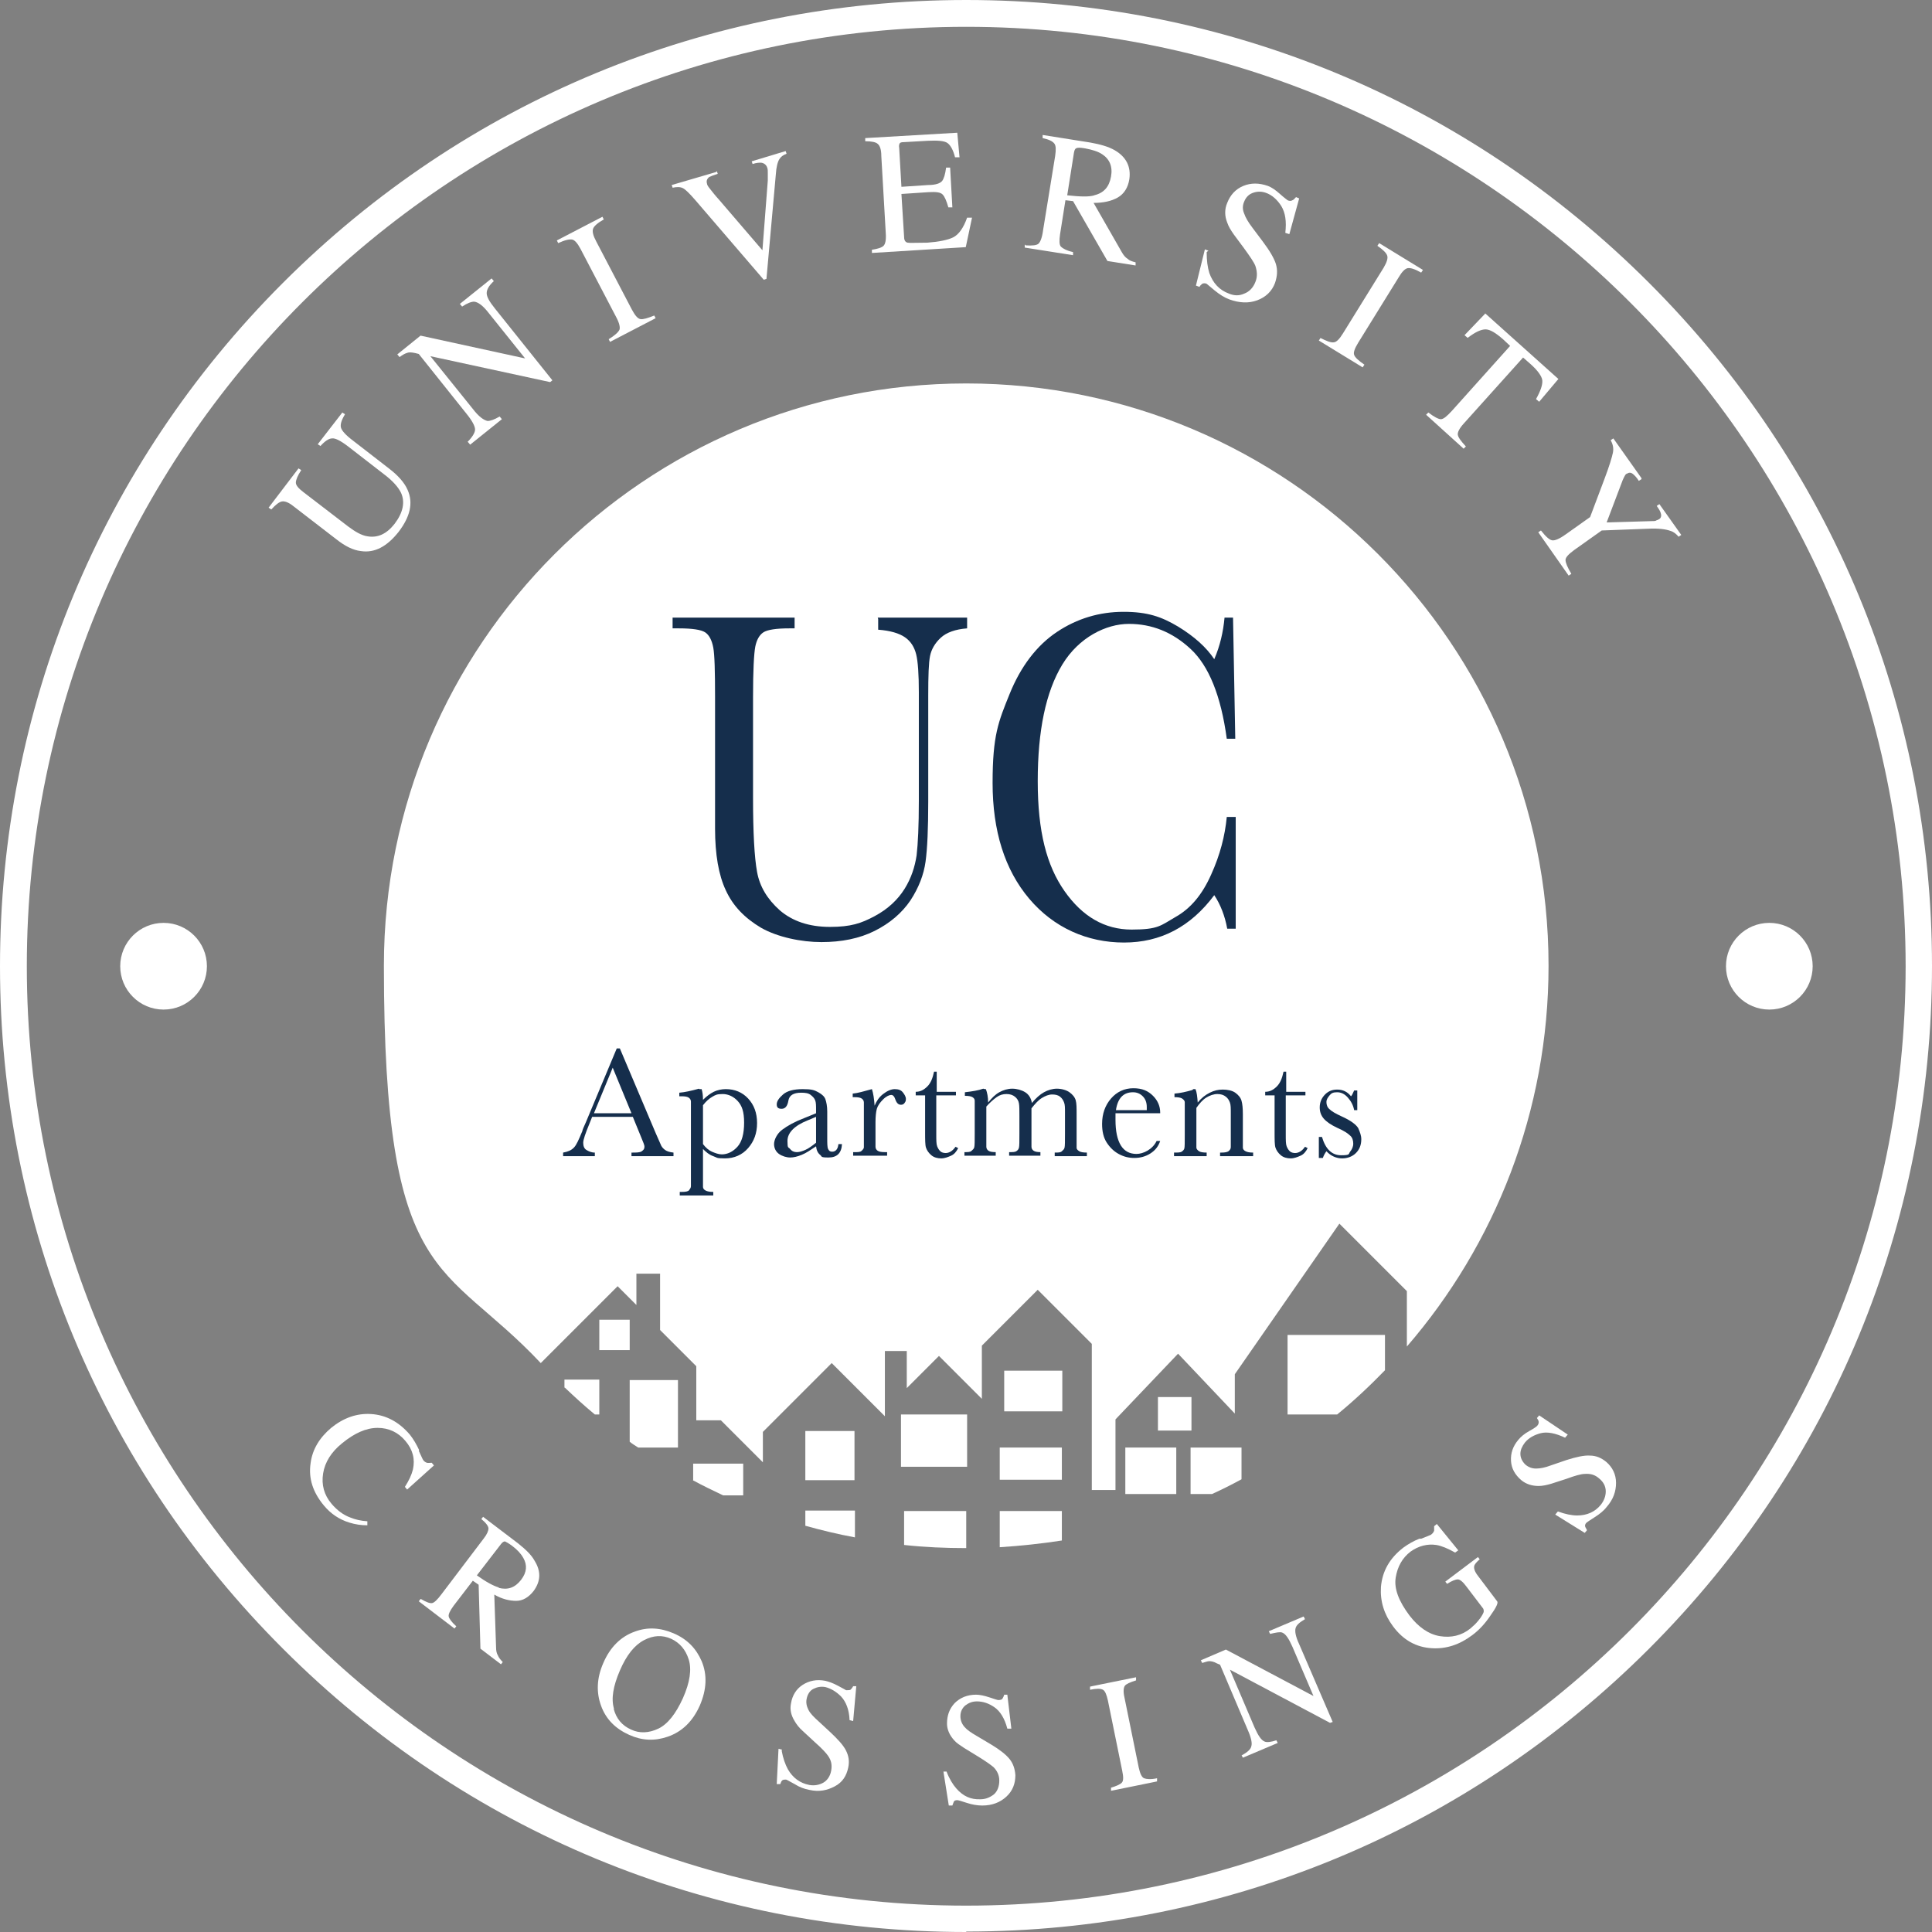 <?xml version="1.0" encoding="UTF-8"?>
<svg id="Layer_1" data-name="Layer 1" xmlns="http://www.w3.org/2000/svg" version="1.1" viewBox="0 0 432.3 432.3">
  <rect x="0" y="0" width="432.3" height="432.3" fill="#808080" stroke="none"/>
  <defs>
    <style>
      .cls-1, .cls-2 {
        fill: #152e4c;
      }

      .cls-1, .cls-2, .cls-3 {
        stroke-width: 0px;
      }

      .cls-2 {
        display: none;
      }

      .cls-3 {
        fill: #fff;
      }
    </style>
  </defs>
  <path class="cls-2" d="M138.2,287.8l4.2,4.2v-7h5.3v12.6l8.1,8.1v12.1h5.5l9.4,9.4v-6.8l15.4-15.4,11.9,11.9v-14.6h4.9v8.3l7.2-7.2,9.6,9.6v-11.9l12.5-12.5,12.1,12.1v32.7h5.3v-15.8l14-14.7,12.7,13.4v-8.8l23.4-33.7,15.1,15.1v12.4c19.7-22.8,31.7-52.6,31.7-85.2,0-72-58.4-130.3-130.3-130.3s-130.3,58.4-130.3,130.3,13.3,65.7,35.1,88.9l17.3-17.3Z"/>
  <g>
    <rect class="cls-3" x="180.2" y="320.2" width="11" height="11"/>
    <rect class="cls-3" x="223.7" y="323.9" width="13.9" height="7.2"/>
    <path class="cls-3" d="M180.2,341.4c3.6,1,7.3,1.9,11.1,2.6v-6h-11.1v3.3Z"/>
    <path class="cls-3" d="M151.7,323.9v-15.1h-10.8v13.8c.6.5,1.3.9,1.9,1.3h8.8Z"/>
    <path class="cls-3" d="M138.2,287.8l4.2,4.2v-7h5.3v12.6l8.1,8.1v12.1h5.5l9.4,9.4v-6.8l15.4-15.4,11.9,11.9v-14.6h4.9v8.3l7.2-7.2,9.6,9.6v-11.9l12.5-12.5,12.1,12.1v32.7h5.3v-15.8l14-14.7,12.7,13.4v-8.8l23.4-33.7,15.1,15.1v12.4c19.7-22.8,31.7-52.6,31.7-85.2,0-72-58.4-130.3-130.3-130.3s-130.3,58.4-130.3,130.3,13.3,65.7,35.1,88.9l17.3-17.3Z"/>
    <path class="cls-3" d="M223.7,346.2c4.7-.3,9.4-.8,13.9-1.5v-6.6h-13.9v8.1Z"/>
    <rect class="cls-3" x="134.1" y="295.3" width="6.8" height="6.8"/>
    <rect class="cls-3" x="224.7" y="306.7" width="13" height="9.1"/>
    <path class="cls-3" d="M155,331.2c2.2,1.2,4.5,2.3,6.8,3.4h4.5v-7.1h-11.2v3.7Z"/>
    <path class="cls-3" d="M126.4,310.5c2.2,2.1,4.4,4.1,6.7,6h1v-7.8h-7.8v1.8Z"/>
    <path class="cls-3" d="M216.2,338.1h-13.9v7.6c4.6.5,9.2.7,13.9.7v-8.4Z"/>
    <path class="cls-3" d="M288.1,298.7v17.8h11.1c3.8-3.1,7.3-6.4,10.7-9.9v-7.9h-21.9Z"/>
    <rect class="cls-3" x="201.6" y="316.5" width="14.8" height="11.7"/>
    <rect class="cls-3" x="251.8" y="323.9" width="11.4" height="10.4"/>
    <rect class="cls-3" x="259.1" y="312.6" width="7.5" height="7.5"/>
    <path class="cls-3" d="M277.8,323.9h-11.4v10.4h4.8c2.2-1,4.4-2.1,6.6-3.3v-7.1Z"/>
  </g>
  <path class="cls-3" d="M216.2,432.3c-57.7,0-112-22.5-152.8-63.3C22.5,328.2,0,273.9,0,216.2S22.5,104.1,63.3,63.3C104.1,22.5,158.4,0,216.2,0s112,22.5,152.8,63.3c40.8,40.8,63.3,95.1,63.3,152.8s-22.5,112-63.3,152.8-95.1,63.3-152.8,63.3ZM216.2,6C100.3,6,6,100.3,6,216.2s94.3,210.2,210.2,210.2,210.2-94.3,210.2-210.2S332,6,216.2,6Z"/>
  <g>
    <path class="cls-3" d="M66.8,104.8l.6.4c-.8,1.2-1.2,2.2-1.2,2.8,0,.6.6,1.3,1.8,2.2l9.9,7.6c1.6,1.2,3,2,4.3,2.2,2.3.4,4.3-.5,6.1-2.8,1.9-2.5,2.4-4.9,1.4-7-.6-1.2-1.8-2.6-3.8-4.1l-8-6.2c-1.7-1.3-2.9-1.9-3.6-1.8-.7,0-1.6.6-2.6,1.7l-.6-.4,5.5-7.1.6.4c-.8,1.3-1.1,2.3-.9,3,.2.7,1.1,1.7,2.7,2.9l8,6.2c2.1,1.6,3.5,3.2,4.2,4.8,1.3,2.9.6,6-2,9.4-2.6,3.3-5.4,4.8-8.5,4.3-1.7-.2-3.5-1.1-5.4-2.6l-9.6-7.4c-1.1-.9-2-1.2-2.6-1.1-.6.1-1.4.7-2.4,1.8l-.6-.4,6.7-8.8Z"/>
    <path class="cls-3" d="M104.6,98.9c1.1-1.1,1.7-2.1,1.7-2.8,0-.7-.6-1.9-1.9-3.5l-10.7-13.4-.8-.2c-.9-.2-1.5-.2-1.9,0-.4.1-.9.4-1.6.9l-.5-.6,5.2-4.2,23.4,5.1-8.1-10.1c-1.3-1.7-2.4-2.5-3.3-2.6-.6,0-1.5.3-2.7,1.1l-.5-.6,7.1-5.7.5.6c-1.1,1-1.6,1.9-1.6,2.7,0,.8.6,1.9,1.9,3.5l12.8,16-.5.4-26.8-5.8,9.5,11.8c1.3,1.7,2.4,2.5,3.3,2.7.6,0,1.5-.3,2.7-1l.5.6-7.1,5.7-.5-.6Z"/>
    <path class="cls-3" d="M136.2,75.9c1.3-.8,2.1-1.5,2.4-2.1.2-.5,0-1.5-.7-2.8l-8-15.3c-.7-1.3-1.3-2-1.9-2.1-.6-.1-1.6.1-3.1.8l-.3-.6,10.2-5.3.3.6c-1.4.8-2.2,1.5-2.4,2.1-.2.6,0,1.5.7,2.8l8,15.3c.7,1.3,1.3,2,1.9,2.1.6.1,1.6-.2,3.1-.8l.3.6-10.2,5.3-.3-.6Z"/>
    <path class="cls-3" d="M160.4,38.3l.2.6c-.9.3-1.5.5-1.9.7-.5.4-.7.9-.5,1.5,0,.3.3.7.7,1.2.4.5,1,1.3,2,2.4l9.7,11.3,1.2-15.6c0-.7,0-1.3,0-1.7,0-.5,0-.8-.1-1.1-.2-.7-.7-1.1-1.4-1.2-.4,0-1,0-1.9.3l-.2-.6,7.6-2.3.2.6c-.8.3-1.3.7-1.6,1.2-.4.6-.7,1.8-.8,3.4l-2.1,23.4-.6.2-15.3-17.8c-1.3-1.5-2.2-2.4-2.8-2.7-.6-.3-1.3-.3-2.3-.1l-.2-.6,9.9-2.9Z"/>
    <path class="cls-3" d="M195,55.9c1.4-.2,2.3-.5,2.7-.9s.6-1.3.5-2.8l-1-17.3c0-1.4-.3-2.3-.8-2.7-.4-.4-1.4-.6-2.8-.6v-.7s20.6-1.2,20.6-1.2l.5,5.5h-1c-.4-1.6-1-2.7-1.7-3.2s-2.2-.6-4.4-.5l-5.3.3c-.6,0-.9.1-1,.3-.1.2-.2.5-.1,1l.5,8.7,6-.4c1.7,0,2.7-.4,3.1-.9.4-.5.7-1.5.9-3h.9c0,0,.5,8.9.5,8.9h-.9c-.4-1.4-.8-2.4-1.3-2.9-.5-.5-1.5-.6-3.2-.5l-6,.4.6,9.6c0,.8.3,1.2.8,1.3s2,0,4.4,0c2.6-.2,4.6-.6,5.8-1.2,1.2-.6,2.3-2.1,3.1-4.4h1.1c0,0-1.4,6.6-1.4,6.6l-21,1.3v-.7Z"/>
    <path class="cls-3" d="M229.5,54.9c1.5.1,2.5,0,2.9-.4.4-.4.8-1.4,1-3l2.7-16.6c.2-1.4.2-2.3-.2-2.8s-1.2-.9-2.6-1.2v-.7c.1,0,10.7,1.7,10.7,1.7,2.2.4,4,.9,5.4,1.7,2.6,1.5,3.7,3.7,3.3,6.5-.3,1.9-1.2,3.3-2.6,4.1s-3.2,1.2-5.4,1.2l6.3,11c.4.7.8,1.2,1.3,1.5.4.4,1,.6,1.8.8v.7c-.1,0-6.3-1-6.3-1l-7.7-13.4-1.7-.2-1.2,7.6c-.2,1.4-.2,2.4.2,2.8.4.4,1.3.9,2.7,1.2v.7c-.1,0-10.8-1.7-10.8-1.7v-.7ZM244.8,43.7c2.2-.5,3.4-1.9,3.8-4.2.4-2.2-.3-3.9-2-5-.9-.6-2.2-1-3.8-1.3-1.1-.2-1.8-.2-2,0-.3.1-.4.5-.5,1l-1.5,9.5c2.8.3,4.8.4,6.1,0Z"/>
    <path class="cls-3" d="M270,56.4c0,1.9.2,3.4.6,4.7.8,2.2,2.2,3.8,4.4,4.6,1.2.5,2.3.5,3.4,0,1.1-.4,2-1.3,2.5-2.6.5-1.2.4-2.4,0-3.6-.3-.8-1.2-2.1-2.5-3.9l-2.3-3.1c-.7-1-1.2-1.8-1.5-2.7-.6-1.5-.6-3,0-4.4.7-1.8,1.9-3.1,3.6-3.8s3.5-.7,5.5,0c.8.3,1.7.9,2.7,1.8,1,.9,1.6,1.3,1.7,1.4.4.2.8.2,1.1,0,.3-.1.5-.4.8-.7l.7.3-2.2,8-.9-.3c.3-2.6,0-4.5-.9-6-.9-1.4-2-2.4-3.3-2.9-1-.4-2-.4-2.9-.1-1,.3-1.7,1-2.1,2-.4.9-.4,1.8,0,2.7.3.9.9,1.9,1.8,3.1l2.4,3.2c1.5,2,2.5,3.7,2.9,5,.4,1.4.3,2.7-.2,4.2-.7,1.9-2.1,3.2-4,3.9-1.9.7-4,.6-6.2-.2-1.1-.4-2.2-1.1-3.3-2-1.1-.9-1.7-1.4-1.8-1.5-.4-.2-.8-.1-1,0-.2.2-.5.4-.6.7l-.8-.3,2-8.1.8.3Z"/>
    <path class="cls-3" d="M295.4,75.6c1.4.7,2.4,1.1,3,1,.6,0,1.3-.7,2.1-2l9.1-14.7c.7-1.2,1-2.1.8-2.7-.2-.6-.9-1.3-2.2-2.2l.4-.6,9.8,6-.4.6c-1.4-.8-2.4-1.1-3-1-.6.1-1.3.8-2,2l-9.1,14.7c-.8,1.3-1.1,2.2-.9,2.7.2.6,1,1.3,2.3,2.2l-.4.6-9.8-6,.4-.6Z"/>
    <path class="cls-3" d="M332.3,70.1l16.4,14.7-4.3,5.1-.7-.6c1-1.8,1.5-3.2,1.4-4.2-.1-.9-1-2.2-2.7-3.7l-1.6-1.4-13.3,14.8c-1,1.1-1.4,2-1.3,2.5.1.6.7,1.4,1.8,2.6l-.5.5-8.4-7.6.5-.5c1.3,1,2.3,1.5,2.8,1.5.6,0,1.4-.7,2.5-1.9l13-14.5-1.6-1.5c-1.6-1.4-2.9-2.2-3.9-2.2-1,0-2.3.6-4,1.9l-.7-.6,4.6-4.8Z"/>
    <path class="cls-3" d="M367.3,107.2l-.6.4c-.5-.8-1-1.3-1.4-1.6-.4-.3-.8-.3-1.3,0-.1,0-.3.2-.4.4s-.3.5-.5,1l-3.6,9.5,10.2-.3c.4,0,.8,0,1-.2.2,0,.4-.2.5-.2.5-.3.6-.8.4-1.4-.1-.4-.4-.9-.9-1.6l.6-.4,4.9,6.9-.6.4c-.5-.6-1.1-1.1-1.8-1.3-1.1-.4-2.7-.6-4.9-.5l-10.5.4-6.2,4.4c-1.2.9-1.9,1.6-1.9,2.2s.4,1.6,1.3,3.1l-.6.4-6.8-9.7.6-.4c1.1,1.4,1.9,2.1,2.5,2.2.6.1,1.6-.3,3-1.3l5.5-3.9,3.2-8.5c1.1-2.9,1.7-4.9,1.9-5.9s0-1.9-.5-2.8l.6-.4,6.3,8.9Z"/>
  </g>
  <g>
    <path class="cls-3" d="M93.7,324.6c.6,1.3.9,2,1,2.1.2.3.5.5.8.6.3.1.7,0,1.1,0l.5.6-6,5.4-.5-.6c.9-1.4,1.5-2.7,1.8-3.9.5-2.3,0-4.4-1.7-6.4-1.6-1.9-3.7-2.9-6.2-2.9-2.6,0-5.2,1.2-7.9,3.4-2.5,2-3.9,4.3-4.3,6.8s.2,4.8,1.9,6.8c1.2,1.4,2.6,2.5,4.3,3.1,1,.4,2.2.7,3.7.8v.9c-1.4,0-2.7-.2-4-.6-2.3-.7-4.2-2-5.7-3.8-2.5-3-3.5-6.1-3-9.5.4-3.1,2-5.7,4.6-7.9,2.7-2.2,5.7-3.3,8.9-3.1,3.4.2,6.3,1.8,8.7,4.6.8,1,1.5,2.2,2.1,3.5Z"/>
    <path class="cls-3" d="M94.2,357.8c1.2.7,2,1,2.5.9.5-.1,1.2-.8,2.1-2l9.4-12.4c.8-1,1.1-1.8,1.1-2.3s-.6-1.3-1.6-2.1l.4-.5,7.9,6c1.6,1.3,2.9,2.5,3.6,3.8,1.5,2.4,1.4,4.6-.2,6.8-1.1,1.4-2.4,2.2-3.9,2.2-1.5,0-3.2-.4-4.9-1.4l.4,11.8c0,.7.1,1.3.4,1.8.2.5.6,1,1.1,1.5l-.4.5-4.6-3.5-.4-14.3-1.3-.9-4.3,5.6c-.8,1.1-1.2,1.9-1.1,2.4s.7,1.3,1.7,2.2l-.4.5-8-6.1.4-.5ZM111.6,355.3c2,.5,3.6,0,5-1.8,1.3-1.7,1.4-3.3.5-4.9-.5-.9-1.3-1.8-2.5-2.7-.8-.6-1.4-.9-1.6-1-.3,0-.6.2-.9.6l-5.4,7c2.1,1.5,3.8,2.4,4.9,2.7Z"/>
    <path class="cls-3" d="M142,365.1c2.9-1.1,5.8-.9,8.8.4,3,1.3,5,3.4,6.2,6.2,1.3,3.1,1.1,6.4-.4,9.9-1.6,3.6-4,5.9-7.2,7-2.9,1-5.7.9-8.6-.4-3.1-1.4-5.2-3.5-6.3-6.5-1.1-3-1-6.2.5-9.6,1.5-3.5,3.9-5.9,7-7ZM137.3,382.3c.6,2.3,1.9,3.8,3.9,4.7,1.9.9,4,.8,6.1-.2,2.1-1,3.9-3.3,5.5-6.8,1.6-3.6,2-6.5,1.3-8.7-.7-2.2-2-3.7-3.9-4.6-2-.9-4-.8-6.1.3-2.1,1.1-3.9,3.3-5.4,6.8-1.5,3.5-2,6.3-1.3,8.6Z"/>
    <path class="cls-3" d="M174.9,391.7c.3,1.7.8,3.1,1.4,4.2,1.1,1.9,2.7,3.1,4.8,3.5,1.1.2,2.2,0,3.1-.5s1.6-1.5,1.8-2.8c.2-1.2,0-2.2-.7-3.2-.4-.6-1.4-1.7-3-3.1l-2.7-2.5c-.8-.7-1.4-1.5-1.8-2.2-.8-1.3-1.1-2.6-.8-4,.3-1.8,1.2-3.2,2.6-4.1s3.1-1.3,5.1-.9c.8.2,1.7.5,2.8,1.1,1.1.6,1.7.9,1.8,1,.4,0,.8,0,1-.1.2-.2.4-.4.6-.8h.7c0,.1-.7,7.8-.7,7.8l-.8-.2c-.1-2.4-.8-4.1-1.9-5.3-1.1-1.1-2.3-1.8-3.5-2.1-1-.2-1.9,0-2.7.4s-1.3,1.2-1.5,2.2c-.2.9,0,1.7.4,2.5.4.8,1.2,1.6,2.2,2.5l2.7,2.5c1.7,1.6,2.9,2.9,3.5,4.1.6,1.2.8,2.4.5,3.8-.4,1.9-1.3,3.3-3,4.2s-3.5,1.3-5.7.8c-1.1-.2-2.2-.6-3.3-1.3-1.1-.6-1.8-1-1.9-1-.4,0-.7,0-.9.2-.2.2-.3.5-.4.8h-.8c0-.1.4-7.9.4-7.9l.8.2Z"/>
    <path class="cls-3" d="M211.8,396.4c.6,1.6,1.4,2.9,2.2,3.8,1.5,1.7,3.2,2.5,5.4,2.4,1.1,0,2.1-.4,3-1.1.8-.7,1.2-1.8,1.2-3.1,0-1.2-.5-2.2-1.3-3-.6-.5-1.7-1.3-3.5-2.4l-3.1-1.9c-.9-.6-1.7-1.1-2.2-1.7-1-1.1-1.6-2.4-1.6-3.7,0-1.8.5-3.3,1.7-4.6,1.2-1.2,2.8-1.9,4.8-1.9.8,0,1.8.2,3,.6,1.2.4,1.8.6,2,.6.4,0,.8-.1.9-.3s.3-.5.4-.9h.7s.9,7.6.9,7.6h-.9c-.6-2.3-1.6-3.9-2.9-4.8s-2.6-1.3-3.9-1.3c-1,0-1.8.3-2.6.9-.7.6-1.1,1.4-1.1,2.4,0,.9.3,1.7.9,2.4.6.7,1.5,1.3,2.7,2l3.2,1.9c2,1.2,3.4,2.3,4.2,3.3.8,1,1.2,2.2,1.3,3.6,0,1.9-.6,3.5-2,4.8-1.4,1.3-3.2,2-5.4,2-1.1,0-2.3-.2-3.5-.6-1.2-.4-1.9-.6-2.1-.6-.4,0-.7.1-.8.4-.1.3-.2.5-.3.8h-.8s-1.2-7.6-1.2-7.6h.8Z"/>
    <path class="cls-3" d="M248.3,400.1c1.4-.4,2.3-.8,2.7-1.2s.4-1.3.1-2.7l-3.2-15.7c-.3-1.3-.6-2.1-1.1-2.4s-1.5-.3-2.9,0v-.7c-.1,0,10.3-2.1,10.3-2.1v.7c-1.3.4-2.2.8-2.5,1.2s-.4,1.3-.1,2.6l3.2,15.7c.3,1.4.7,2.2,1.2,2.4.5.2,1.5.3,2.9,0v.7c.1,0-10.3,2.1-10.3,2.1v-.7Z"/>
    <path class="cls-3" d="M277.8,392.8c1.3-.7,2.1-1.4,2.2-2.1.2-.6,0-1.8-.8-3.6l-6.2-14.6-.7-.3c-.7-.4-1.3-.5-1.7-.5-.4,0-.9.2-1.6.4l-.3-.6,5.6-2.4,19.6,10.4-4.7-11c-.8-1.8-1.5-2.9-2.3-3.2-.5-.2-1.4,0-2.7.3l-.3-.6,7.8-3.3.3.6c-1.2.7-1.9,1.3-2.1,2-.2.7,0,1.9.8,3.6l7.5,17.4-.6.2-22.4-11.9,5.5,12.9c.8,1.8,1.5,2.9,2.3,3.2.5.2,1.4.1,2.6-.3l.3.6-7.8,3.3-.3-.6Z"/>
    <path class="cls-3" d="M318,344.3c1.3-.5,2-.8,2.2-.9.4-.3.6-.6.7-.9,0-.3,0-.6,0-1l.6-.5,4.8,5.9-.7.5c-1.6-.9-3-1.5-4.2-1.7-2-.3-4,.2-5.8,1.5-1.8,1.4-2.9,3.3-3.3,5.8s.7,5.3,3.1,8.5c2,2.6,4.3,4.2,6.8,4.6,2.5.4,4.8-.1,6.8-1.7.3-.3.7-.6,1.1-1,.4-.4.8-.9,1.1-1.3.5-.7.8-1.3.8-1.5,0-.3,0-.6-.3-.9l-3.5-4.6c-.8-1.1-1.5-1.7-2-1.7-.5,0-1.3.3-2.4,1l-.4-.5,7.3-5.5.4.5c-.7.6-1.1,1.1-1.2,1.4-.2.6.1,1.4.8,2.3l4.3,5.7c.3.3-.2,1.4-1.5,3.2-1.2,1.8-2.6,3.3-4.1,4.4-2.8,2.1-5.8,3.1-9,2.9-3.5-.2-6.4-1.8-8.7-4.9-2-2.7-2.9-5.6-2.7-8.8.3-3.5,1.9-6.4,5-8.8,1.1-.8,2.3-1.5,3.6-2Z"/>
    <path class="cls-3" d="M348.6,338.2c1.6.6,3.1.9,4.3.9,2.2,0,4-.8,5.3-2.4.7-.9,1.1-1.9,1.1-3s-.5-2.1-1.5-2.9c-.9-.8-1.9-1.1-3.2-1-.8,0-2.2.4-4.1,1.1l-3.4,1.1c-1,.3-2,.5-2.8.5-1.5,0-2.8-.4-3.9-1.3-1.4-1.2-2.2-2.6-2.3-4.3-.1-1.7.4-3.3,1.7-4.8.5-.6,1.3-1.3,2.4-1.9,1.1-.6,1.6-1,1.7-1.1.3-.3.4-.6.4-.9,0-.3-.2-.6-.4-.9l.5-.6,6.4,4.3-.6.7c-2.1-1-4-1.4-5.5-1-1.5.4-2.7,1.1-3.5,2.1-.6.8-1,1.6-1,2.5,0,.9.4,1.7,1.1,2.4.7.6,1.5.9,2.4.9.9,0,2-.2,3.3-.7l3.5-1.2c2.2-.7,4-1.1,5.3-1,1.3,0,2.5.5,3.6,1.4,1.4,1.2,2.2,2.8,2.2,4.7,0,1.9-.6,3.7-2.1,5.4-.7.9-1.6,1.6-2.7,2.3-1.1.7-1.7,1.1-1.8,1.2-.3.3-.4.6-.3.9s.3.5.4.8l-.5.6-6.6-4.1.5-.6Z"/>
  </g>
  <circle class="cls-3" cx="36.6" cy="216.2" r="9.7"/>
  <circle class="cls-3" cx="395.9" cy="216.2" r="9.7"/>
  <g>
    <path class="cls-1" d="M196.4,138.2h20v2.4c-2.6.2-4.6.9-5.9,2.1s-2.1,2.6-2.4,4.1c-.3,1.5-.4,4.4-.4,8.8v23.7c0,6.1-.2,10.6-.6,13.5s-1.5,5.8-3.4,8.7c-1.9,2.8-4.6,5.1-8,6.8-3.4,1.7-7.4,2.5-11.9,2.5s-9.8-1.1-13.5-3.2c-3.7-2.2-6.3-4.9-7.9-8.4-1.6-3.4-2.4-8-2.4-13.8v-7.3s0-22.2,0-22.2c0-5.7-.1-9.4-.4-11-.3-1.6-.9-2.8-1.8-3.4s-2.9-.9-5.9-.9h-1.4v-2.4h27.3v2.4h-1.2c-2.9,0-4.9.3-5.8.9s-1.5,1.7-1.8,3.2c-.3,1.6-.5,5.3-.5,11.3v22.5c0,7.8.3,13.3.9,16.6.6,3.3,2.3,6.1,5.1,8.6,2.8,2.4,6.5,3.7,11.2,3.7s7-.8,10-2.4c3-1.6,5.2-3.7,6.7-6.1,1.5-2.4,2.3-4.9,2.7-7.5.3-2.6.5-6.6.5-12.2v-24.3c0-4-.2-6.9-.6-8.5-.4-1.6-1.2-2.9-2.5-3.8s-3.3-1.5-6-1.7v-2.4Z"/>
    <path class="cls-1" d="M274.6,182.8h1.9v25h-1.9c-.5-2.8-1.5-5.4-2.9-7.5-5.3,7.1-12,10.6-20.2,10.6s-15.7-3.3-21.2-9.8c-5.5-6.5-8.2-15.2-8.2-25.9s1.3-13.7,3.8-19.9c2.5-6.2,6.1-10.9,10.6-13.9,4.5-3,9.5-4.5,14.9-4.5s8.5,1.1,12.2,3.3c3.6,2.2,6.3,4.6,8.1,7.3,1.3-3,2-6.1,2.3-9.3h1.9l.5,27.1h-1.9c-1.3-9.6-4-16.3-8.1-20.1-4.1-3.8-8.7-5.6-13.8-5.6s-11.2,3-14.9,9.1c-3.7,6.1-5.5,14.8-5.5,26.1s2,18.9,6,24.6c4,5.7,9,8.6,15,8.6s6.5-.9,9.8-2.8c3.4-1.9,6-5,8-9.5,2-4.4,3.1-8.7,3.5-12.9Z"/>
  </g>
  <g>
    <path class="cls-1" d="M141.6,249.9h-9.1l-.6,1.5c-.9,2.2-1.4,3.6-1.4,4.3s.2,1.3.7,1.6,1.1.6,1.9.6v.8h-7.1v-.8c1.1-.2,1.8-.5,2.4-1.1s1.1-1.8,1.9-3.7c0-.2.3-.9.8-2l6.9-16.5h.7l8,18.9,1.1,2.5c.2.6.6,1,1,1.3s1,.5,1.9.6v.8h-9.4v-.8c1.1,0,1.9,0,2.3-.3s.6-.5.6-1-.3-1-.8-2.3l-1.8-4.4ZM141.3,249.1l-4.2-10.2-4.2,10.2h8.4Z"/>
    <path class="cls-1" d="M156.5,243.7h.5c.2.7.3,1.4.3,2.4.8-.8,1.6-1.4,2.4-1.8s1.8-.6,2.7-.6c2,0,3.7.7,5,2.1s2,3.2,2,5.5-.7,4.1-2,5.6-3.1,2.3-5.2,2.3-1.7-.2-2.6-.5-1.6-.9-2.3-1.6v5.5c0,1.7,0,2.7,0,3s.2.6.6.8.9.3,1.7.3v.8h-7.5v-.8h.5c.8,0,1.4-.1,1.6-.4s.4-.5.4-.9,0-1.3,0-2.9v-13.1c0-1.5,0-2.5,0-2.9s-.2-.7-.5-.9-.8-.3-1.6-.3h-.5v-.8c1.2-.1,2.6-.4,4.4-.9ZM157.3,256c.6.8,1.3,1.4,2,1.7s1.5.6,2.2.6c1.3,0,2.5-.6,3.5-1.7s1.5-2.9,1.5-5.4-.5-3.8-1.4-4.8-2.1-1.6-3.4-1.6-1.6.2-2.3.6-1.4,1-2.1,1.9v8.8Z"/>
    <path class="cls-1" d="M187.7,256h.7c-.1,2-1.1,3-3,3s-1.4-.2-1.9-.6-.8-1-.9-1.9c-1.2.8-2.2,1.5-3.2,1.9s-1.8.6-2.6.6-1.8-.3-2.5-.8-1.1-1.3-1.1-2.2.6-2.3,1.8-3.2,2.8-1.8,4.9-2.6l2.7-1.1v-.7c0-1,0-1.7-.2-2.2s-.5-.8-1-1.2-1.2-.5-2.1-.5c-1.8,0-2.7.6-2.9,1.8-.2,1.2-.7,1.8-1.5,1.8s-1.1-.3-1.1-1,.5-1.4,1.4-2.2,2.4-1.2,4.4-1.2,2.6.2,3.5.7,1.4,1,1.6,1.6.4,1.5.4,2.7v5.8c0,1.4,0,2.2.2,2.6s.4.6.9.6c.8,0,1.3-.6,1.4-1.7ZM182.6,249.9l-1.9.8c-3,1.2-4.5,2.8-4.5,4.6s.2,1.3.6,1.8.9.7,1.5.7,1.2-.2,1.9-.5,1.5-.9,2.4-1.6v-5.7Z"/>
    <path class="cls-1" d="M195.7,247.4c.4-1,1-1.9,1.9-2.6s1.8-1.1,2.6-1.1,1.4.2,1.8.7.7,1,.7,1.5-.1.6-.3.9-.5.4-.8.4c-.6,0-1-.4-1.3-1.3-.2-.6-.5-.9-.9-.9s-1.1.3-1.8,1-1.2,1.4-1.4,2.1-.3,1.8-.3,3v2.6c0,1.5,0,2.5,0,2.9s.2.7.5.9.8.3,1.6.3h.5v.8h-7.6v-.8h.4c.7,0,1.2,0,1.5-.3s.5-.5.5-.8,0-1.4,0-3v-4.1c0-1.5,0-2.5,0-2.9s-.2-.7-.5-.9-.8-.3-1.6-.3h-.4v-.8c1.1-.1,2.5-.5,4.3-1,.3.9.5,2.2.6,3.7Z"/>
    <path class="cls-1" d="M213.8,245.1h-4.3v8.7c0,1.3,0,2.2.2,2.7s.4.8.7,1.1.8.4,1.2.4c.8,0,1.6-.5,2.2-1.4l.6.3c-.4.8-.9,1.4-1.6,1.7s-1.4.6-2.2.6-1.6-.2-2.2-.7-1-1.1-1.2-1.7-.2-1.8-.2-3.5v-8.2h-2.1v-.8c1,0,1.8-.4,2.6-1.2s1.2-1.9,1.5-3.3h.6v4.5h4.3v.8Z"/>
    <path class="cls-1" d="M220.4,243.7h.2c.3.8.5,1.8.5,3,.8-1,1.6-1.8,2.5-2.3s1.9-.8,2.9-.8,2.1.3,2.9.8,1.3,1.3,1.5,2.4c.9-1.1,1.8-1.9,2.7-2.4s1.9-.8,2.9-.8,2.1.3,2.8.8,1.2,1.1,1.4,1.8.2,1.7.2,3.2v4.3c0,1.7,0,2.7,0,3.1s.3.6.6.8.9.3,1.7.3v.8h-7.2v-.8c.8,0,1.3,0,1.6-.3s.5-.4.6-.8.1-1.4.1-3.1v-4.8c0-1,0-1.7-.2-2.2s-.4-.9-.9-1.3-1.1-.5-1.8-.5-1.5.3-2.3.8-1.5,1.3-2.3,2.3v5.7c0,1.5,0,2.5,0,2.9s.2.7.5.9.8.3,1.5.3v.8h-7v-.8c.8,0,1.3,0,1.6-.2s.5-.4.6-.8.1-1.4.1-3.1v-4c0-1.3,0-2.2-.1-2.8s-.4-1.1-.9-1.5-1.1-.6-1.9-.6-1.5.2-2.2.7-1.5,1.2-2.3,2.1v6c0,1.6,0,2.6,0,3s.2.7.5.9.8.3,1.6.3v.8h-7v-.8c.8,0,1.3,0,1.6-.3s.5-.4.6-.8.1-1.4.1-3.1v-4.3c0-1.6,0-2.6,0-3s-.2-.6-.5-.8-.9-.3-1.7-.3v-.8c1.7-.2,3-.4,4.1-.8Z"/>
    <path class="cls-1" d="M259.6,249.1h-10c0,.7,0,1.2,0,1.5,0,2.5.4,4.4,1.2,5.7s2,1.9,3.5,1.9,3.6-1,4.5-2.9h.8c-.4,1.2-1.1,2.1-2.2,2.8s-2.3,1-3.6,1-2.4-.3-3.5-.9-2-1.5-2.7-2.6-1-2.5-1-4.1c0-2.3.7-4.2,2-5.7s3-2.3,5-2.3,3.3.6,4.4,1.7,1.6,2.4,1.6,3.7ZM256.6,248.4c0-.3,0-.5,0-.7,0-1-.3-1.8-.9-2.4s-1.3-.9-2.2-.9c-2.1,0-3.4,1.3-3.8,4h6.9Z"/>
    <path class="cls-1" d="M267,243.7h.5c.3.7.4,1.7.5,3,.8-1,1.7-1.7,2.7-2.2s1.9-.7,2.9-.7,2.1.2,2.8.7,1.2,1.1,1.4,1.8.3,1.7.3,3v4.5c0,1.7,0,2.7,0,3s.2.6.6.8.9.3,1.7.3v.8h-7.4v-.8h.3c.8,0,1.4-.1,1.7-.4s.4-.5.4-.9,0-1.3,0-2.9v-4.6c0-1.1,0-1.9-.2-2.4s-.4-.9-.9-1.3-1.1-.6-1.9-.6-1.7.3-2.5.8-1.5,1.3-2.2,2.3v5.9c0,1.7,0,2.7,0,3s.3.6.6.8.9.3,1.7.3v.8h-7.3v-.8c.8,0,1.4,0,1.7-.2s.5-.4.6-.7.1-1.4.1-3.1v-4.3c0-1.7,0-2.7,0-3s-.3-.6-.6-.8-.9-.3-1.7-.3v-.8c1.3-.1,2.6-.4,4-.8Z"/>
    <path class="cls-1" d="M292,245.1h-4.3v8.7c0,1.3,0,2.2.2,2.7s.4.8.7,1.1.8.4,1.2.4c.8,0,1.6-.5,2.2-1.4l.6.3c-.4.8-.9,1.4-1.6,1.7s-1.4.6-2.2.6-1.6-.2-2.2-.7-1-1.1-1.2-1.7-.2-1.8-.2-3.5v-8.2h-2.1v-.8c1,0,1.8-.4,2.6-1.2s1.2-1.9,1.5-3.3h.6v4.5h4.3v.8Z"/>
    <path class="cls-1" d="M295.1,259.1v-4.7h.7c.8,2.7,2.2,4.1,4.3,4.1s1.6-.3,2-.8.7-1.1.7-1.8-.2-1.4-.7-1.8c-.5-.5-1.4-1.1-2.8-1.7-1.5-.7-2.5-1.4-3.1-2.1-.6-.7-.9-1.5-.9-2.5s.3-1.9,1-2.7,1.6-1.3,2.9-1.3,2.3.5,3.1,1.5c.2-.2.4-.6.7-1.3h.7v4.4h-.7c-.2-1.1-.7-2-1.4-2.8s-1.5-1.2-2.4-1.2-1.3.2-1.7.7-.7.9-.7,1.5.2,1.2.7,1.6c.5.5,1.4,1,2.7,1.6,2,.9,3.2,1.8,3.7,2.6.4.9.7,1.7.7,2.5,0,1.3-.4,2.3-1.2,3.1s-1.9,1.2-3.1,1.2-2.5-.5-3.5-1.6c-.3.4-.6.9-.8,1.5h-.7Z"/>
  </g>
</svg>
